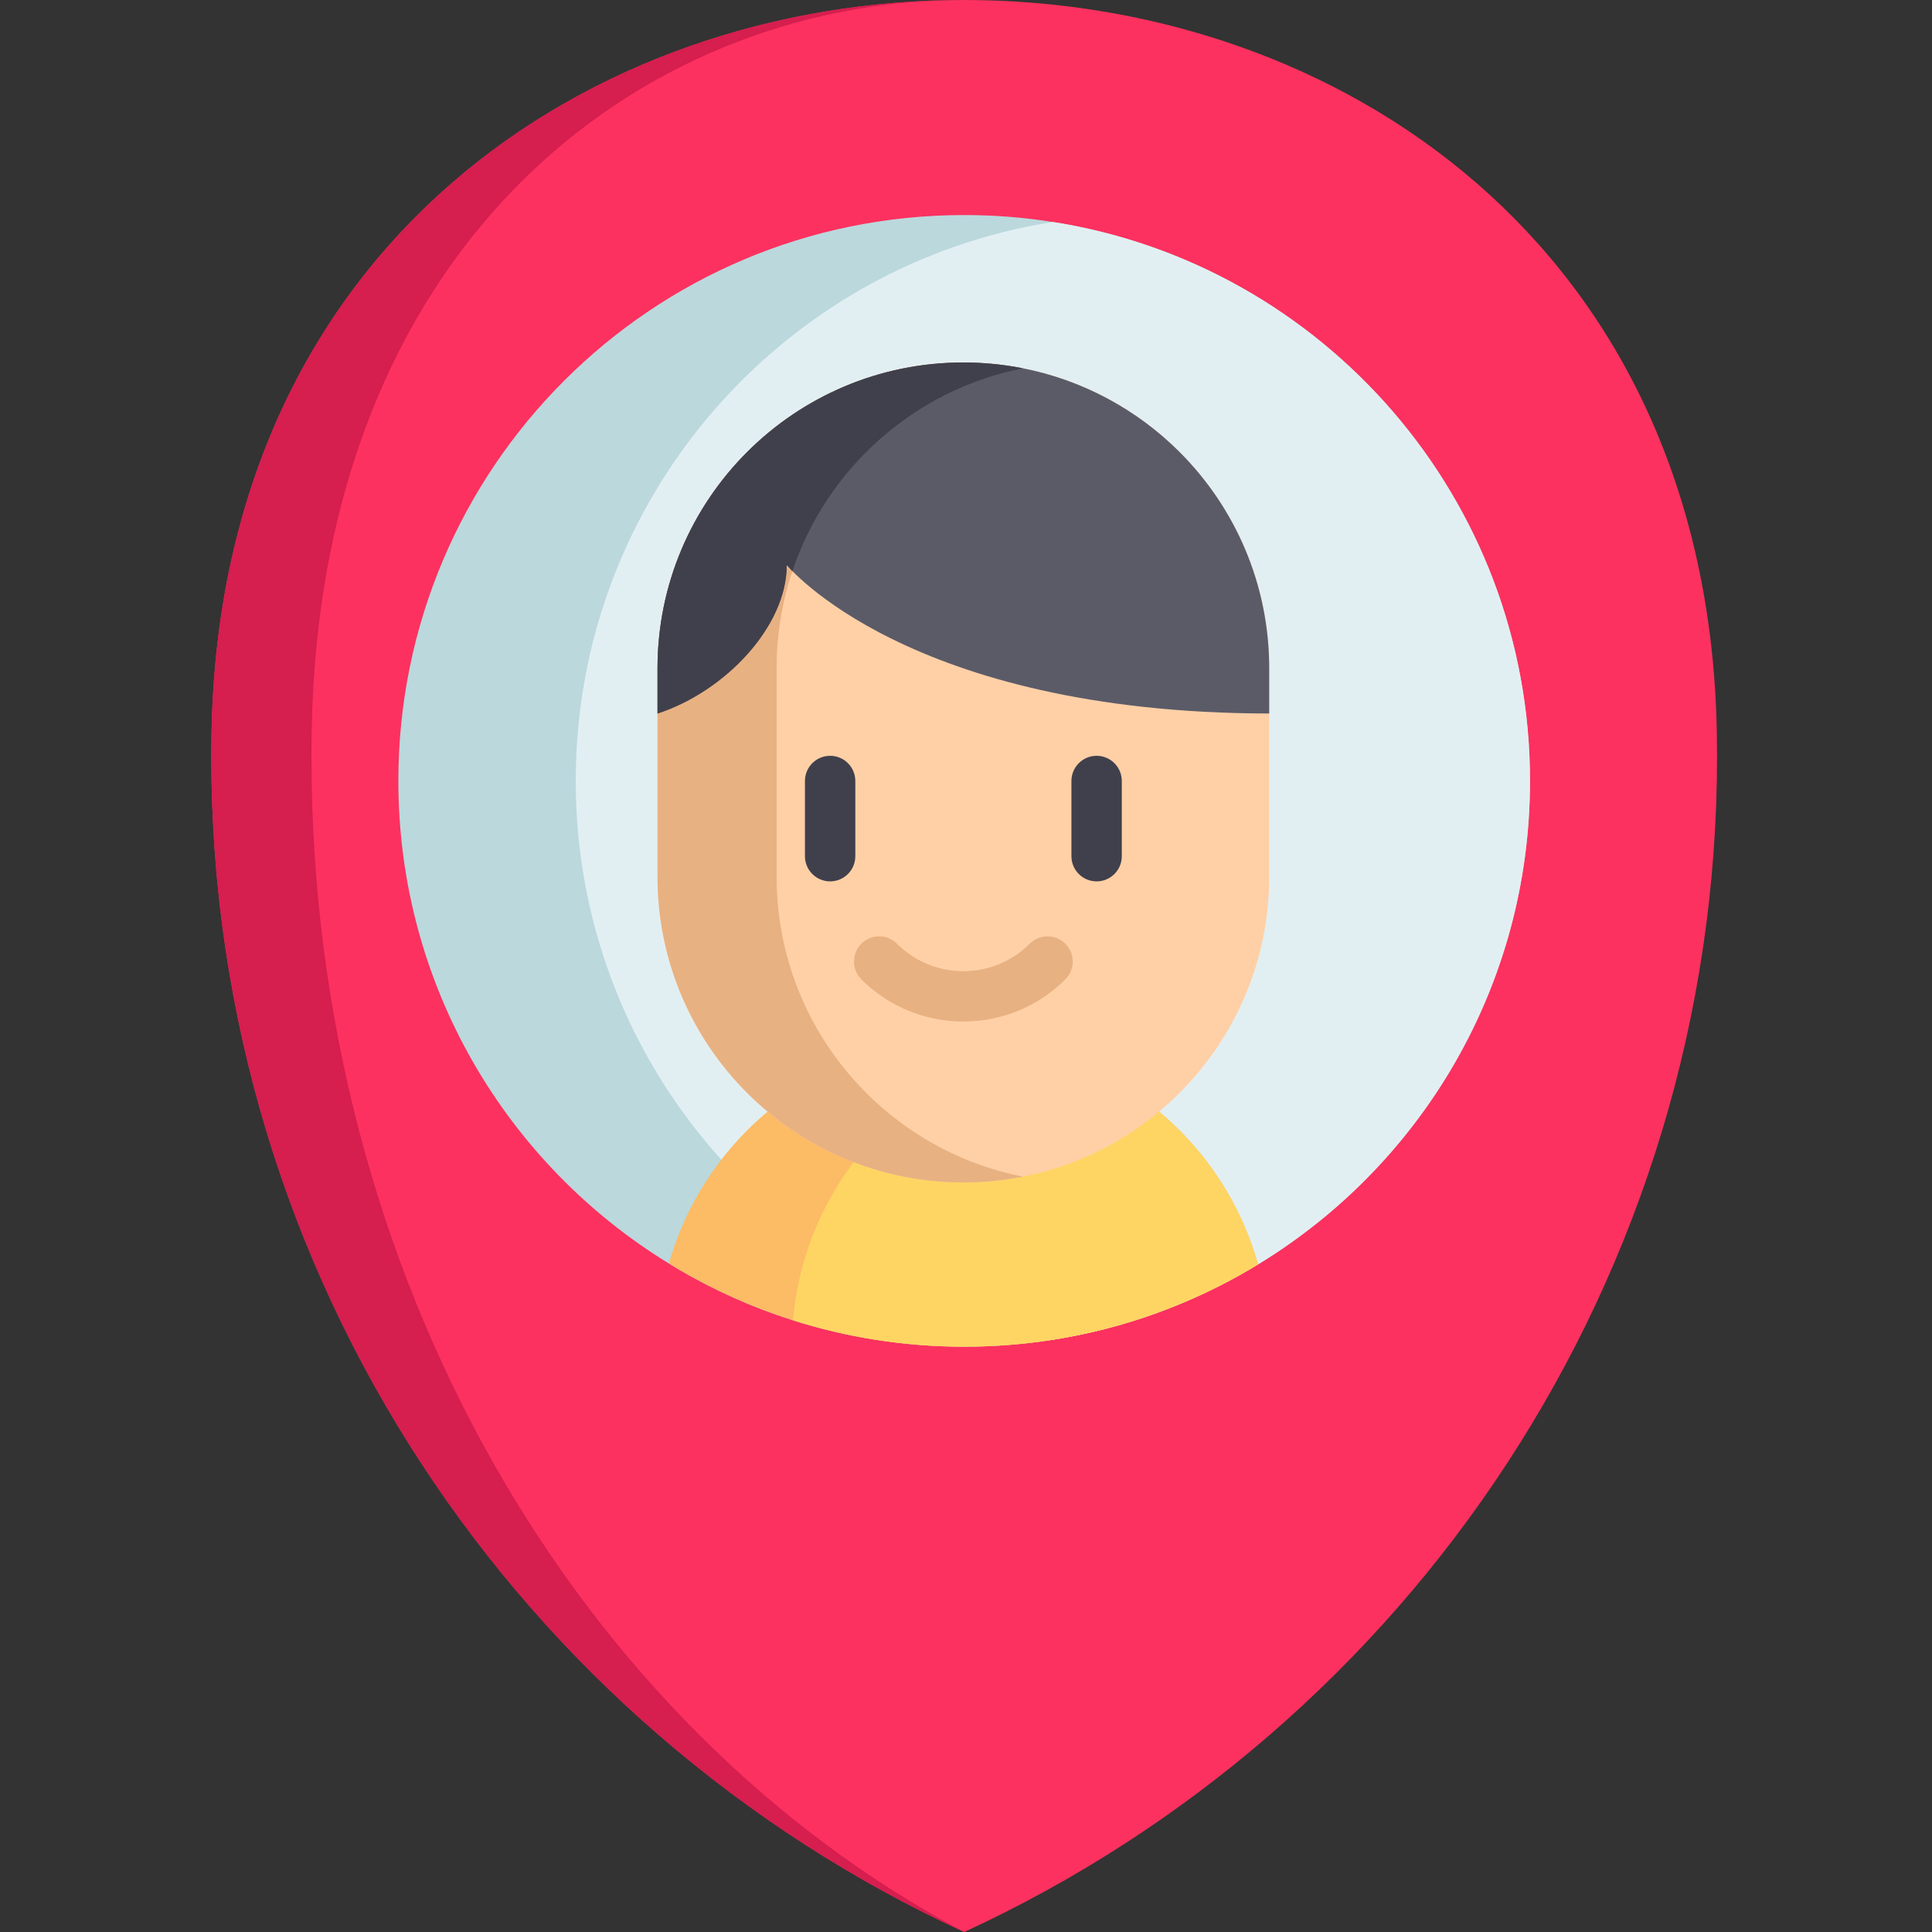 <svg height="512pt" viewBox="-56 0 512 512" width="512pt" xmlns="http://www.w3.org/2000/svg"><rect x="-56" y="0" width="512" height="512" fill="#333333" stroke="none"/><path d="m398.977 194.047c-4.785-258.727-394.133-258.73-398.918 0-.039 2.148-.059 4.301-.059 6.461 0 138.168 81.754 257.23 199.52 311.492 117.762-54.262 199.516-173.324 199.516-311.492 0-2.16-.02-4.312-.059-6.461zm0 0" fill="#fc315f"/><path d="m199.523 512c-117.77-54.262-199.523-173.316-199.523-311.496 0-2.152.02-4.316.062-6.457 2.371-128.48 99.59-193.16 197.453-194.039-84.75 1.004-168.863 65.684-170.922 194.039-.043 2.141-.055 4.305-.055 6.457 0 138.18 70.875 257.234 172.984 311.496zm0 0" fill="#d61e4f"/><path d="m349.465 206.941c0 54.293-28.852 101.848-72.078 128.137-.574.363-1.16.711-1.746 1.055-15.891 9.395-33.664 15.934-52.609 18.914-7.66 1.211-15.508 1.836-23.512 1.836-15.809 0-31.043-2.445-45.355-6.98-10.848-3.438-21.152-8.074-30.773-13.77-.711-.418-1.422-.848-2.121-1.285-43.02-26.332-71.703-73.77-71.703-127.906 0-82.82 67.137-149.953 149.953-149.953 8.004 0 15.852.625 23.512 1.84 71.648 11.273 126.434 73.297 126.434 148.113zm0 0" fill="#bbd8dd"/><path d="m349.465 206.941c0 55.023-29.633 103.121-73.824 129.191-15.891 9.395-33.664 15.934-52.609 18.914-18.953-2.98-36.727-9.52-52.621-18.914-44.188-26.07-73.832-74.168-73.832-129.191 0-74.824 54.805-136.84 126.453-148.113 71.648 11.273 126.434 73.297 126.434 148.113zm0 0" fill="#e2eff2"/><path d="m277.387 335.078c-.574.363-1.16.711-1.746 1.055-15.891 9.395-33.664 15.934-52.609 18.914-7.66 1.211-15.508 1.836-23.512 1.836-15.809 0-31.043-2.445-45.355-6.98-10.848-3.438-21.152-8.074-30.773-13.77-.711-.418-1.422-.848-2.121-1.285 3.824-13.531 11.055-25.621 20.719-35.285 14.66-14.672 34.941-23.73 57.312-23.73 6.113 0 12.078.68 17.805 1.965.211.031.41.082.609.133 14.992 3.48 28.387 11.129 38.898 21.633 9.707 9.727 16.969 21.891 20.773 35.516zm0 0" fill="#fcbb65"/><path d="m277.387 335.078c-.574.363-1.16.711-1.746 1.055-15.891 9.395-33.664 15.934-52.609 18.914-7.66 1.211-15.508 1.836-23.512 1.836-15.809 0-31.043-2.445-45.355-6.98 1.66-19.602 10.301-37.207 23.426-50.34 10.68-10.66 24.281-18.371 39.516-21.766.211.031.41.082.609.133 14.992 3.48 28.387 11.129 38.898 21.633 9.707 9.727 16.969 21.891 20.773 35.516zm0 0" fill="#fed563"/><path d="m280.355 177.121v55.195c0 39.5-28.258 72.398-65.66 79.59-4.98.961-10.133 1.461-15.398 1.461-44.762 0-81.051-36.285-81.051-81.051v-55.195c0-44.766 36.289-81.055 81.051-81.055 5.266 0 10.418.5 15.398 1.461 16.211 3.113 30.699 11.059 41.918 22.277 14.668 14.672 23.742 34.934 23.742 57.316zm0 0" fill="#ffd0a6"/><path d="m215.102 311.82c-.137.039-.27.062-.402.086-4.988.961-10.137 1.457-15.395 1.457-44.77 0-81.055-36.285-81.055-81.043v-55.199c0-44.762 36.285-81.059 81.055-81.059 5.258 0 10.406.512 15.395 1.469.121.023.254.051.375.074-37.207 7.344-65.262 40.156-65.262 79.516v55.199c0 39.367 28.066 72.168 65.289 79.5zm0 0" fill="#e8b182"/><path d="m199.301 270.719c-9.789 0-19.582-3.727-27.031-11.18-2.609-2.609-2.609-6.836 0-9.445 2.605-2.605 6.836-2.605 9.441 0 9.699 9.703 25.48 9.703 35.18 0 2.605-2.605 6.836-2.605 9.441 0 2.609 2.609 2.609 6.836 0 9.445-7.449 7.453-17.242 11.18-27.031 11.18zm0 0" fill="#e8b182"/><path d="m280.355 177.121v11.969c-95.957-.125-127.855-39.367-127.855-39.367 0 16.301-16.301 33.504-34.25 39.367v-11.969c0-44.766 36.285-81.055 81.047-81.055 5.266 0 10.418.5 15.398 1.461 16.211 3.113 30.699 11.059 41.922 22.277 14.664 14.672 23.738 34.934 23.738 57.316zm0 0" fill="#5b5b68"/><g fill="#40404c"><path d="m215.062 97.605c-28.688 5.672-51.945 26.465-61.074 53.742-1.02-1.043-1.492-1.625-1.492-1.625 0 16.301-16.305 33.504-34.25 39.367v-11.969c0-44.758 36.285-81.059 81.047-81.059 5.27 0 10.414.512 15.395 1.469.121.027.254.051.375.074zm0 0"/><path d="m163.992 233.574c-3.688 0-6.676-2.988-6.676-6.676v-19.926c0-3.688 2.988-6.676 6.676-6.676s6.676 2.988 6.676 6.676v19.926c0 3.688-2.988 6.676-6.676 6.676zm0 0"/><path d="m234.613 233.574c-3.688 0-6.676-2.988-6.676-6.676v-19.926c0-3.688 2.988-6.676 6.676-6.676s6.676 2.988 6.676 6.676v19.926c0 3.688-2.988 6.676-6.676 6.676zm0 0"/></g></svg>